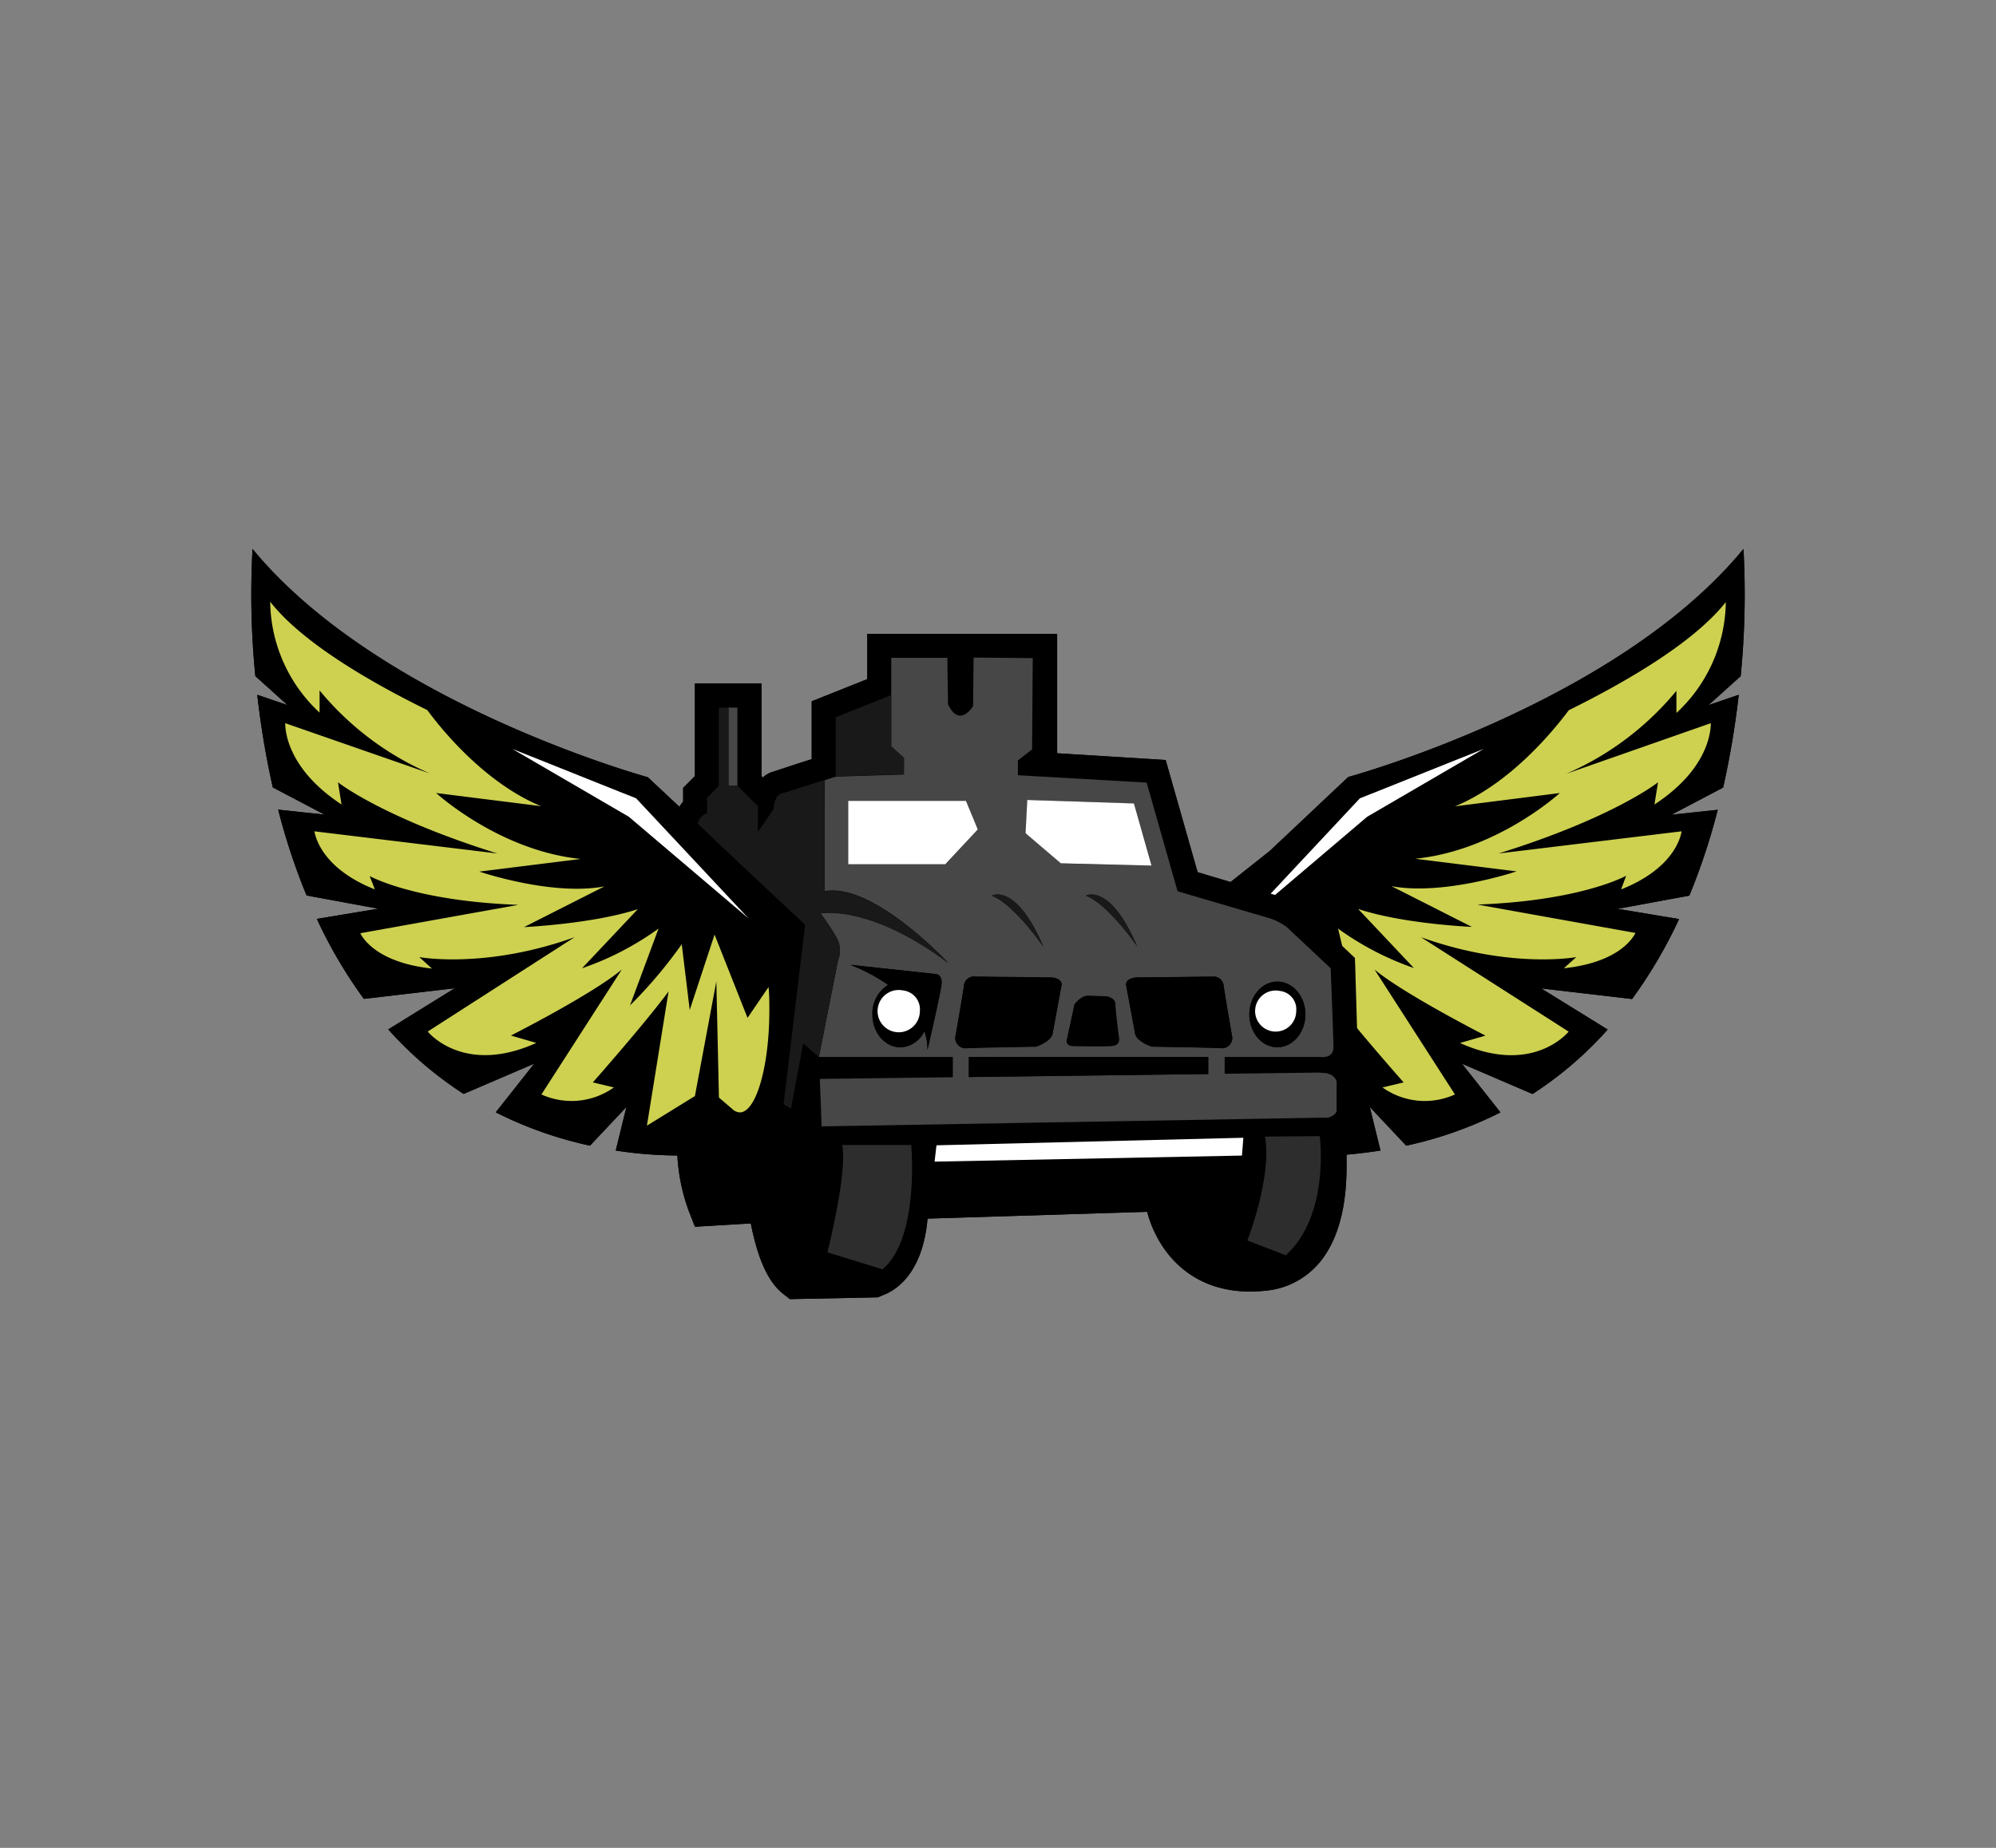 <?xml version="1.0" encoding="UTF-8"?> <svg xmlns="http://www.w3.org/2000/svg" viewBox="0 0 270 250"><rect x="0" y="0" width="270" height="250" fill="#808080" stroke="none"/><defs><style>.cls-1{fill:#ced150;}.cls-2{fill:#fff;}.cls-3{fill:#474747;}.cls-4{fill:#191919;}.cls-5{fill:#2d2d2d;}.cls-6{fill:none;}</style></defs><g id="Content"><path d="M235.84,74.27c-17.25,21-53.46,30.85-53.46,30.85l-10.61,10h0l-5.31,4.21L162,118l-4.32-15.18L143,101.91l0-16.15-25.68,0v6.12l-7.52,3v7.83l-1.3.41-4.33,1.42a4.45,4.45,0,0,0-1,.65L103,105V92.48H94V105l-1.59,1.59v1.86a5.49,5.49,0,0,0-.51.7l-4.27-4S51.41,95.23,34.16,74.27a112.72,112.72,0,0,0,.38,17.2l4.35,3.92L34.8,94a117,117,0,0,0,2.1,12.53l7,3.68-6.27-.67a87.12,87.12,0,0,0,3.84,11.61l9.71,1.79-8.32,1.38a63.88,63.88,0,0,0,6.36,10.82l12.3-1.44-9,5.57A50,50,0,0,0,62.72,148l9.55-4.1-5.21,6.59A53.24,53.24,0,0,0,79.81,155l4.93-5.24-1.45,5.9a56.88,56.88,0,0,0,8.34.67,25.66,25.66,0,0,0,1.52,7.45l.86,2.19,7.55-.45c.11.54.23,1.13.38,1.73.94,3.88,2.25,6.43,4,7.8l.91.71,11.9-.24.58-.25c.64-.27,5.38-1.78,6.14-10.4l29.71-.92a15.66,15.66,0,0,0,2.62,5.43c2.13,2.8,6.19,6,13.4,5.24a10.76,10.76,0,0,0,7.7-4.33c2.17-2.92,3.27-7.17,3.25-12.62,0-.5,0-1,0-1.45,1.57-.14,3.1-.33,4.59-.56l-1.45-5.9,4.93,5.24a53.24,53.24,0,0,0,12.75-4.5l-5.21-6.59,9.55,4.1a49.71,49.71,0,0,0,10.16-8.72l-9-5.57,12.3,1.44a63.88,63.88,0,0,0,6.36-10.82l-8.32-1.38,9.71-1.79a87.12,87.12,0,0,0,3.84-11.61l-6.27.67,7-3.68h0A117,117,0,0,0,235.2,94l-4.09,1.4,4.35-3.92A112.7,112.7,0,0,0,235.84,74.27Z"></path><path d="M235.84,74.27c-17.25,21-53.46,30.85-53.46,30.85l-10.61,10h0l-5.31,4.21L162,118l-4.32-15.18L143,101.91l0-16.15-25.68,0v6.12l-7.52,3v7.83l-1.3.41-4.33,1.42a4.45,4.45,0,0,0-1,.65L103,105V92.48H94V105l-1.59,1.59v1.86a5.49,5.49,0,0,0-.51.7l-4.27-4S51.41,95.24,34.16,74.27a112.72,112.72,0,0,0,.38,17.2l4.35,3.92L34.8,94a117,117,0,0,0,2.1,12.53l7,3.68-6.27-.67a87.12,87.12,0,0,0,3.84,11.61l9.71,1.79-8.32,1.38a63.88,63.88,0,0,0,6.36,10.82l12.3-1.44-9,5.57A50,50,0,0,0,62.72,148l9.55-4.1-5.21,6.59A53.24,53.24,0,0,0,79.81,155l4.93-5.24-1.45,5.9a56.88,56.88,0,0,0,8.34.67,25.66,25.66,0,0,0,1.52,7.45l.86,2.19,7.55-.45c.11.54.23,1.13.38,1.73.94,3.88,2.25,6.43,4,7.8l.91.71,11.9-.24.58-.25c.64-.27,5.38-1.77,6.14-10.4l29.71-.92a15.66,15.66,0,0,0,2.62,5.43c2.13,2.8,6.19,6,13.4,5.24a10.76,10.76,0,0,0,7.7-4.33c2.17-2.92,3.27-7.17,3.25-12.62,0-.5,0-1,0-1.45,1.57-.14,3.1-.33,4.59-.56l-1.45-5.9,4.93,5.24a53.24,53.24,0,0,0,12.75-4.5l-5.21-6.59,9.55,4.1a49.71,49.71,0,0,0,10.16-8.72l-9-5.57,12.3,1.44a63.88,63.88,0,0,0,6.36-10.82l-8.32-1.38,9.71-1.79a87.12,87.12,0,0,0,3.84-11.61l-6.27.67,7-3.68h0A117,117,0,0,0,235.2,94l-4.09,1.4,4.35-3.92A112.7,112.7,0,0,0,235.84,74.27Zm-50.9,36.23-12.46,10.58-.6-.17L184,108l16.75-6.69Zm-99.88,0L69.3,101.32,86.05,108l15.2,16.24Zm34.34,61.23-7.46-2.3s2.73-10.84,2-14.52h9.33S124.43,167.46,119.4,171.73Zm51.72-18,7.41-.06s1.39,10.7-4.6,16.12l-5.2-2S172.09,159.29,171.12,153.76ZM168,156.34l-41.58.82.26-2.21,41.51-1ZM95.65,110v-2.11l1.59-1.6V95.73h2.52v10.58l2.77,2.78v3.44l2.09-3c.2-2.15,1.18-2.18,1.18-2.18l5.75-1.83,1.5-.48V97l7.51-3V89h7.59l.13,6.33c1.59,3.31,3.39.22,3.39.22l.07-6.55,8,.08-.09,12.34-1.92,1.5v2l17.42,1,4.18,14.7,12.28,3.6a8.24,8.24,0,0,1,2.51,1.26L180,131s.28,9,.3,10.6-1.81,1.35-1.81,1.35H165.61v2.28l12.72-.16h0l1,.08c1.3.26,1.43,1.17,1.43,1.17s0,3,0,3.77-1.2,1.09-1.2,1.09h-1.29l-67.19,1.17s-.07-2.76-.24-6.42l18-.23V143H110.77l-2.12-1.83L107,150l-1-.57,2.88-24.29-5-4.66-5.68-5.34h0l-3.85-3.62A2,2,0,0,1,95.65,110Zm-22.41,38,10.87-16.89c-4,3.36-15,8.93-15,8.93l3.44,1c-9.7,4.37-14.49-1.29-14.69-1.54L77.78,126.8c-12.14,4.34-21,2.69-21,2.69L58.46,131c-7.13-.76-9.22-3.84-9.69-4.78l21.38-3.84C56,121.9,50,118.52,50,118.52l.68,1.85c-6.78-2.69-8-6.7-8.18-7.86l24.76,3c-15.61-4.86-21.57-9.63-21.57-9.63l.48,3c-7.26-4.74-7.63-9.89-7.62-11l19.56,6.85A39.94,39.94,0,0,1,43.23,93.46v3a20.77,20.77,0,0,1-6.68-15C40.62,86.6,49,91.74,57.79,96.09c2.41,3.22,8.13,10,15.39,13L59,107.29s8.51,7.8,19.57,8.89l-13.72,1.71s9.82,3.32,16.93,2l-10.88,5.51s9.3-.39,15.39-2.43l-7.55,8a39.52,39.52,0,0,0,10.32-5.33L85.19,136a63.08,63.08,0,0,0,7-8.28l1.08,8.89,3.34-10.19,4.46,11.27,2.84-4.17c.07,1,.11,2,.11,3.13,0,7.64-1.79,13.83-4,13.83a1.54,1.54,0,0,1-1-.45l-1.82-1.56-.35-15.72L94,148.3l-6.49,4,2.93-18.16c-3.34,4.51-10.25,12.31-10.25,12.31l2.85.68A9.85,9.85,0,0,1,73.24,148.07ZM226.77,96.44v-3a39.94,39.94,0,0,1-14.91,11.23l19.56-6.85c0,1.08-.36,6.23-7.62,11l.48-3s-6,4.77-21.57,9.63l24.76-3c-.21,1.16-1.4,5.17-8.18,7.86l.68-1.85s-6,3.38-20.12,3.9l21.38,3.84c-.47.94-2.56,4-9.69,4.78l1.71-1.55s-8.89,1.65-21-2.69l19.92,12.76c-.2.25-5,5.91-14.69,1.54l3.44-1s-10.94-5.57-15-8.93l10.87,16.89a9.84,9.84,0,0,1-9.8-.95l2.86-.68s-3.2-3.61-6.3-7.34c-.09-3.15-.24-7.89-.24-8.16l-.05-1.34L181.51,128l-.56-2.34A39.52,39.52,0,0,0,191.27,131l-7.55-8c6.1,2,15.39,2.43,15.39,2.43l-10.88-5.51c7.11,1.35,16.93-2,16.93-2l-13.72-1.71c11.06-1.09,19.57-8.89,19.57-8.89l-14.19,1.78c7.26-3,13-9.76,15.39-13,8.78-4.35,17.17-9.49,21.24-14.68A20.77,20.77,0,0,1,226.77,96.44Z"></path><path class="cls-1" d="M212.21,96.09c-2.41,3.22-8.13,10-15.39,13L211,107.29s-8.51,7.8-19.57,8.89l13.72,1.71s-9.82,3.32-16.93,2l10.88,5.51s-9.29-.39-15.39-2.43l7.55,8A39.52,39.52,0,0,1,181,125.63l.56,2.34,1.72,1.63.05,1.34c0,.27.15,5,.24,8.16,3.1,3.73,6.3,7.34,6.3,7.34l-2.86.68a9.84,9.84,0,0,0,9.8.95l-10.87-16.89c4.06,3.36,15,8.93,15,8.93l-3.44,1c9.7,4.37,14.49-1.29,14.69-1.54L192.22,126.8c12.14,4.34,21,2.69,21,2.69L211.54,131c7.13-.76,9.22-3.84,9.69-4.78l-21.38-3.84c14.13-.52,20.12-3.9,20.12-3.9l-.68,1.85c6.78-2.69,8-6.7,8.18-7.86l-24.76,3c15.61-4.86,21.57-9.63,21.57-9.63l-.48,3c7.26-4.74,7.63-9.89,7.62-11l-19.56,6.85a39.94,39.94,0,0,0,14.91-11.23v3a20.77,20.77,0,0,0,6.68-15C229.38,86.6,221,91.74,212.21,96.09Z"></path><polygon class="cls-2" points="183.95 108.01 171.88 120.91 172.48 121.08 184.94 110.5 200.7 101.32 183.95 108.01"></polygon><path class="cls-3" d="M111.55,120.57c6.52-1.22,16.59,9.55,16.73,9.71-10.75-8.06-17.28-6.71-17.28-6.71a35.21,35.21,0,0,1,2.2,3.33,3.57,3.57,0,0,1,.17,3L110.77,143h18.12v2.74l-18,.23c.17,3.66.24,6.42.24,6.42l67.19-1.17h1.29s1.23-.28,1.2-1.09,0-3.77,0-3.77-.13-.91-1.43-1.17l-1-.08h0l-12.72.16V143h12.91s1.83.3,1.81-1.35S180,131,180,131l-5.92-5.56a8.24,8.24,0,0,0-2.51-1.26l-12.28-3.6-4.18-14.7-17.42-1v-2l1.92-1.5.09-12.34-8-.08-.07,6.55s-1.8,3.09-3.39-.22L128.15,89h-7.59v12l1.72,1.56,0,2.23-9.21.28-1.5.48Zm15.82,12.58c-.13,1.25-1.9,8.88-1.9,8.88a7.17,7.17,0,0,0-.42-2.54,3.7,3.7,0,0,1-3.24,2.19c-2.09,0-3.79-2-3.79-4.44a4.56,4.56,0,0,1,2.13-4,23.57,23.57,0,0,0-5.13-2.72l11.66,1.26S127.5,131.89,127.37,133.15Zm4.53-1,10.41.12c1.46.16,1.29,1,1.29,1s-1,5.43-1.21,6.57-2.27,1.78-2.27,1.78-7.58.12-9.28.2a1.4,1.4,0,0,1-1.62-1.46s1-5.71,1.18-7A1.36,1.36,0,0,1,131.9,132.14Zm9.2-4.11s-3.91-5.69-6.93-6.85C134.17,121.18,137.4,119.4,141.1,128Zm22.34,17.27-32.38.41V143h32.38Zm-16.25-10.57,2.41.07s1.25.14,1.25,1.11.48,4.52.48,4.52.24,1-1,1.08-5.31,0-5.31,0-1-.07-.68-1l1-4.62S146.19,134.69,147.19,134.73Zm-.3-13.55s3.24-1.78,6.93,6.85C153.82,128,149.91,122.34,146.89,121.18Zm18.19,20.6c-1.7-.08-9.27-.2-9.27-.2s-2.06-.65-2.27-1.78-1.21-6.57-1.21-6.57-.16-.81,1.29-1l10.4-.12a1.36,1.36,0,0,1,1.5,1.18c.16,1.29,1.17,7,1.17,7A1.39,1.39,0,0,1,165.08,141.78Zm7.71-.1c-2.09,0-3.79-2-3.79-4.44s1.7-4.44,3.79-4.44,3.79,2,3.79,4.44S174.88,141.68,172.79,141.68Zm-17-24.57-12.27-.31-4.77-4.07.23-4.5,14.43.47Zm-25.1-8.76,1.6,3.87-4.4,4.71H114.74v-8.58Z"></path><rect class="cls-3" x="98.54" y="95.73" width="1.21" height="10.58"></rect><polygon class="cls-2" points="114.74 116.93 127.87 116.93 132.27 112.22 130.67 108.35 114.74 108.35 114.74 116.93"></polygon><polygon class="cls-2" points="138.96 108.23 138.73 112.73 143.5 116.8 155.77 117.11 153.39 108.7 138.96 108.23"></polygon><path class="cls-4" d="M141.1,128c-3.7-8.63-6.93-6.85-6.93-6.85C137.19,122.34,141.1,128,141.1,128Z"></path><path class="cls-4" d="M153.82,128c-3.69-8.63-6.93-6.85-6.93-6.85C149.91,122.34,153.82,128,153.82,128Z"></path><path d="M126.68,131.8,115,130.54a23.57,23.57,0,0,1,5.13,2.72,4.56,4.56,0,0,0-2.13,4c0,2.45,1.7,4.44,3.79,4.44a3.7,3.7,0,0,0,3.24-2.19,7.17,7.17,0,0,1,.42,2.54s1.77-7.63,1.9-8.88S126.68,131.8,126.68,131.8Zm-4.52,7.79a2.86,2.86,0,1,1,2.27-2.8A2.57,2.57,0,0,1,122.16,139.59Z"></path><polygon points="131.06 143 131.06 145.71 163.44 145.3 163.44 142.99 131.06 143"></polygon><path class="cls-4" d="M98.23,115.1h0l5.68,5.34,5,4.66L106,149.4l1,.57,1.65-8.8,2.12,1.83h0l2.6-13.06a3.57,3.57,0,0,0-.17-3,35.21,35.21,0,0,0-2.2-3.33s6.53-1.35,17.28,6.71c-.14-.16-10.21-10.93-16.73-9.71V105.51l-5.75,1.83s-1,0-1.18,2.18l-2.09,3v-3.44l-2.77-2.78H98.54V95.73h-1.3v10.6l-1.59,1.6V110a2,2,0,0,0-1.27,1.44Z"></path><path d="M129.22,140.32a1.4,1.4,0,0,0,1.62,1.46c1.7-.08,9.28-.2,9.28-.2s2.07-.65,2.27-1.78,1.21-6.57,1.21-6.57.17-.81-1.29-1l-10.41-.12a1.36,1.36,0,0,0-1.5,1.18C130.24,134.61,129.22,140.32,129.22,140.32Z"></path><path d="M165.52,133.32a1.36,1.36,0,0,0-1.5-1.18l-10.4.12c-1.45.16-1.29,1-1.29,1s1,5.43,1.21,6.57,2.27,1.78,2.27,1.78,7.57.12,9.27.2a1.39,1.39,0,0,0,1.61-1.46S165.68,134.61,165.52,133.32Z"></path><path d="M145.38,135.88l-1,4.62c-.32.9.68,1,.68,1s4.06.07,5.31,0,1-1.08,1-1.08-.48-3.55-.48-4.52-1.25-1.11-1.25-1.11l-2.41-.07C146.19,134.69,145.38,135.88,145.38,135.88Z"></path><path class="cls-2" d="M122.16,134a2.86,2.86,0,1,0,2.27,2.8A2.57,2.57,0,0,0,122.16,134Z"></path><path d="M176.58,137.24c0-2.45-1.7-4.44-3.79-4.44s-3.79,2-3.79,4.44,1.7,4.44,3.79,4.44S176.58,139.69,176.58,137.24Zm-3.43,2.27a2.78,2.78,0,1,1,2.19-2.72A2.5,2.5,0,0,1,173.15,139.51Z"></path><path class="cls-2" d="M173.15,134.07a2.78,2.78,0,1,0,2.19,2.72A2.49,2.49,0,0,0,173.15,134.07Z"></path><polygon class="cls-4" points="122.26 104.75 122.28 102.52 120.56 100.96 120.56 94.04 113.05 97.03 113.05 105.03 122.26 104.75"></polygon><path class="cls-5" d="M123.26,154.91h-9.33c.74,3.68-2,14.52-2,14.52l7.46,2.3C124.43,167.46,123.26,154.91,123.26,154.91Z"></path><path class="cls-5" d="M168.73,167.83l5.2,2c6-5.42,4.6-16.12,4.6-16.12l-7.41.06C172.09,159.29,168.73,167.83,168.73,167.83Z"></path><polygon class="cls-2" points="126.68 154.95 126.42 157.16 168 156.34 168.19 153.93 126.68 154.95"></polygon><path class="cls-1" d="M80.19,146.44s6.91-7.8,10.25-12.31l-2.93,18.16,6.49-4,2.9-15.52.35,15.72,1.82,1.56a1.54,1.54,0,0,0,1,.45c2.2,0,4-6.19,4-13.83,0-1.08,0-2.12-.11-3.13l-2.84,4.17-4.46-11.27L93.3,136.64l-1.08-8.89a63.08,63.08,0,0,1-7,8.28l3.86-10.4A39.52,39.52,0,0,1,78.73,131l7.55-8c-6.09,2-15.39,2.43-15.39,2.43l10.88-5.51c-7.11,1.35-16.93-2-16.93-2l13.72-1.71C67.5,115.09,59,107.29,59,107.29l14.19,1.78c-7.26-3-13-9.76-15.39-13C49,91.74,40.62,86.6,36.55,81.41a20.77,20.77,0,0,0,6.68,15v-3a39.94,39.94,0,0,0,14.91,11.23L38.58,97.84c0,1.08.36,6.23,7.62,11l-.48-3s6,4.77,21.57,9.63l-24.76-3c.21,1.16,1.4,5.17,8.18,7.86L50,118.52s6,3.38,20.12,3.9l-21.38,3.84c.47.94,2.56,4,9.69,4.78l-1.71-1.55s8.89,1.65,21-2.69L57.86,139.56c.2.25,5,5.91,14.69,1.54l-3.44-1s11-5.57,15-8.93L73.24,148.07a9.85,9.85,0,0,0,9.8-.95Z"></path><polygon class="cls-2" points="101.25 124.25 86.05 108.01 69.3 101.32 85.06 110.5 101.25 124.25"></polygon></g><g id="Invisible_Borders" data-name="Invisible Borders"><rect class="cls-6" width="270" height="250"></rect></g></svg> 